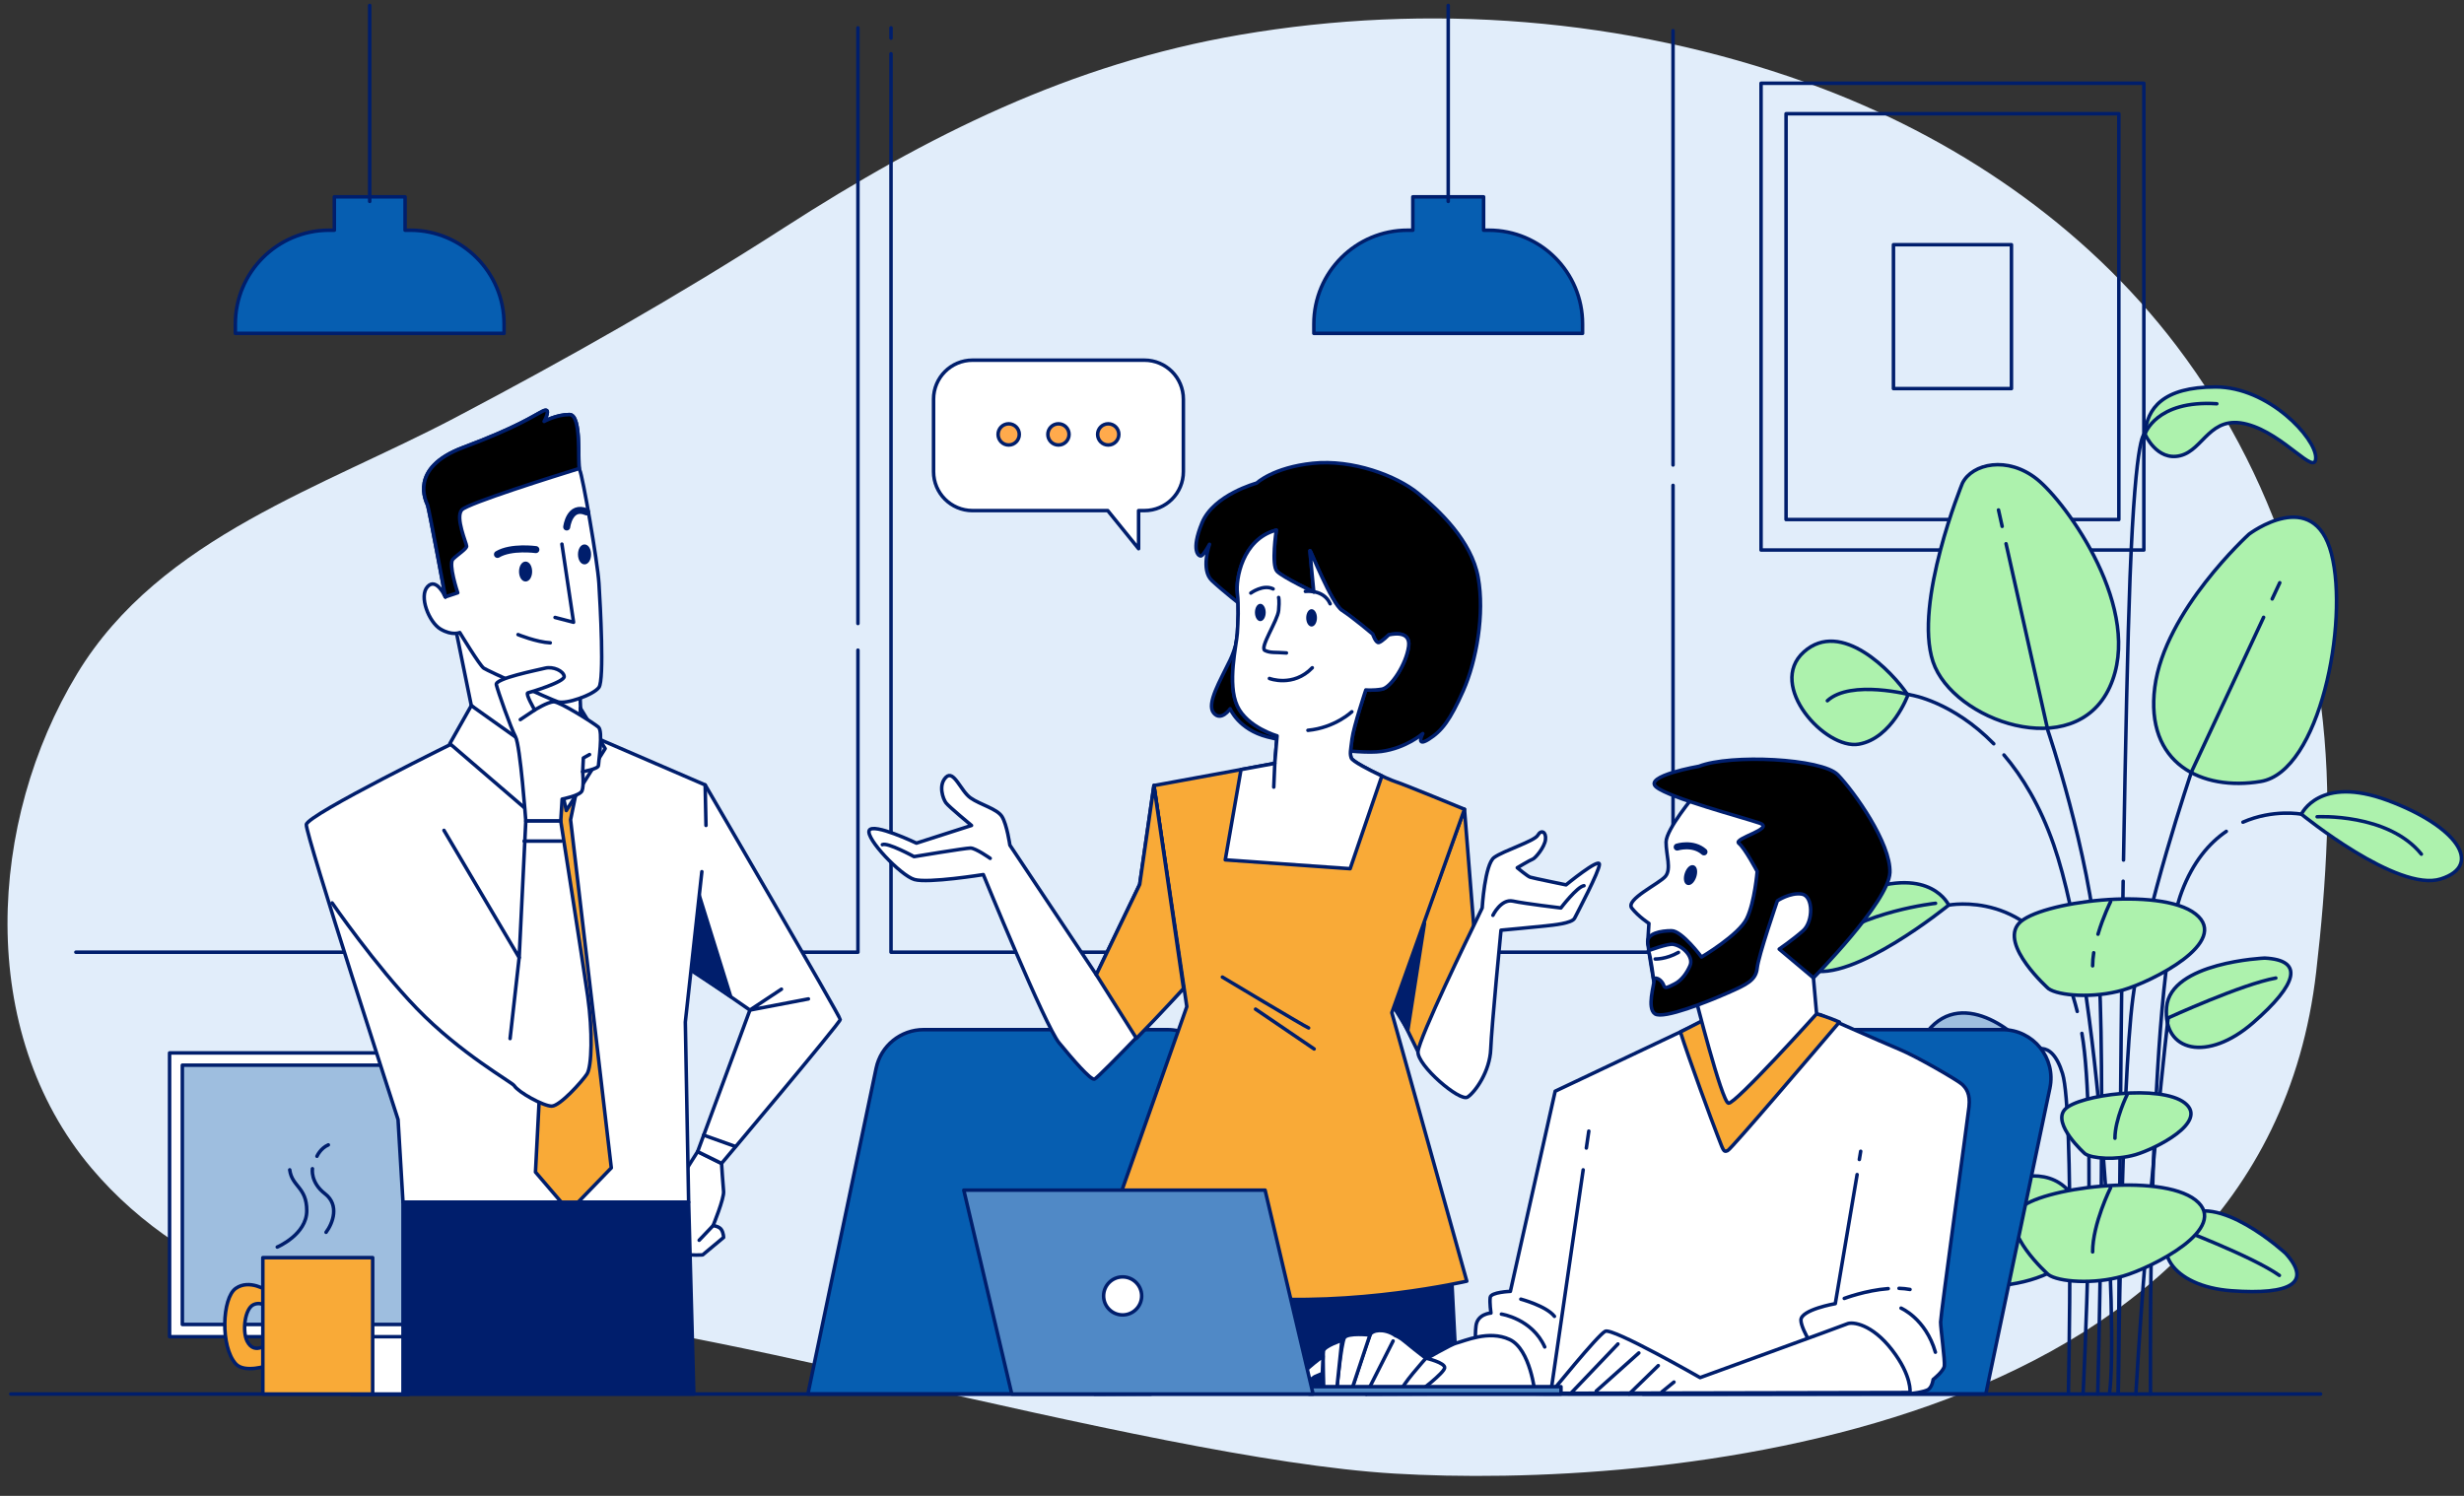 <svg version="1.2" xmlns="http://www.w3.org/2000/svg" viewBox="0 0 1400 850" width="1400" height="850">
	<rect x="0" y="0" width="1400" height="850" fill="#333333" stroke="none"/>
	<style>
		.s0 { fill: #e1edfa } 
		.s1 { fill: none;stroke: #001e6c;stroke-linecap: round;stroke-linejoin: round;stroke-width: 2 } 
		.s2 { fill: #ffffff;stroke: #001e6c;stroke-linecap: round;stroke-linejoin: round;stroke-width: 2 } 
		.s3 { fill: #9ebedf;stroke: #001e6c;stroke-linecap: round;stroke-linejoin: round;stroke-width: 2 } 
		.s4 { fill: #065eb1;stroke: #001e6c;stroke-linecap: round;stroke-linejoin: round;stroke-width: 2 } 
		.s5 { fill: #adf2ad;stroke: #001e6c;stroke-linecap: round;stroke-linejoin: round;stroke-width: 2 } 
		.s6 { fill: #001e6c;stroke: #001e6c;stroke-linecap: round;stroke-linejoin: round;stroke-width: 2 } 
		.s7 { fill: #f9aa37;stroke: #001e6c;stroke-linecap: round;stroke-linejoin: round;stroke-width: 2 } 
		.s8 { fill: #000000;stroke: #001e6c;stroke-linecap: round;stroke-linejoin: round;stroke-width: 2 } 
		.s9 { fill: none;stroke: #001e6c;stroke-linecap: round;stroke-linejoin: round;stroke-width: 4 } 
		.s10 { fill: #001e6c } 
		.s11 { fill: #5089c6;stroke: #001e6c;stroke-linecap: round;stroke-linejoin: round;stroke-width: 2 } 
		.s12 { fill: #ffaa4c;stroke: #001e6c;stroke-linecap: round;stroke-linejoin: round;stroke-width: 2 } 
	</style>
	<g id="OBJECTS">
		<g id="&lt;Group&gt;">
			<path id="&lt;Path&gt;" class="s0" d="m142 295.16c37.84-21.24 79.06-38.06 116.26-57.63 63.85-33.6 126.78-69.2 187.45-108.27 81.16-52.26 162.77-93.01 258.84-109.48 106.92-18.34 219.12-9.67 321.35 26.99q1.4 0.5 2.79 1.01c81.09 29.55 155.54 79.66 207.99 148.78 61.03 80.4 88.93 178.89 85.4 279.15-0.9 25.61-3.13 51.17-6.07 76.62-30.9 267.84-379.44 293.59-523.66 285.01-144.23-8.58-432.92-98.88-509.93-89.28-83.41 10.39-175.36-19.04-230.39-84.23-65.7-77.82-58.94-197.23-8.17-281.04 23.72-39.15 59.13-65.74 98.14-87.63z"/>
			<g id="&lt;Group&gt;">
				<path id="&lt;Path&gt;" class="s1" d="m1218.1 312.54h-217.5v-265.23h217.5z"/>
				<path id="&lt;Path&gt;" class="s1" d="m1203.89 295.22h-189.08v-230.59h189.08z"/>
				<path id="&lt;Path&gt;" class="s1" d="m1142.87 220.8h-67.04v-81.75h67.04z"/>
			</g>
			<g id="&lt;Group&gt;">
				<path id="&lt;Path&gt;" class="s1" d="m487.46 354.29v-338.46"/>
				<path id="&lt;Path&gt;" class="s1" d="m43.12 541.07h444.34v-171.62"/>
				<path id="&lt;Path&gt;" class="s1" d="m950.59 264.22v-246.78"/>
				<path id="&lt;Path&gt;" class="s1" d="m506.26 30.57v510.5h444.33v-265.26"/>
				<path id="&lt;Path&gt;" class="s1" d="m506.26 15.83v5.82"/>
			</g>
			<g id="&lt;Group&gt;">
				<path id="&lt;Path&gt;" class="s2" d="m232.1 792.41h-32.4v-36.58h32.4z"/>
				<path id="&lt;Path&gt;" class="s2" d="m335.45 759.56h-239.1v-161.25h239.1z"/>
				<path id="&lt;Path&gt;" class="s3" d="m328.2 752.6h-224.6v-147.33h224.6z"/>
			</g>
			<path id="&lt;Path&gt;" class="s4" d="m663.36 585.08h-138.56c-13.04 0-24.3 9.14-26.98 21.91l-38.78 185.14h194.89l36.41-173.83c3.59-17.13-9.48-33.22-26.98-33.22z"/>
			<g id="&lt;Group&gt;">
				<path id="&lt;Path&gt;" class="s5" d="m1084.03 394.98c0 0-8.92 24.53-27.88 27.88-18.96 3.34-52.42-33.46-31.23-52.42 21.19-18.96 50.19 11.15 59.11 24.54z"/>
				<path id="&lt;Path&gt;" class="s5" d="m1115.02 274.53c0 0-27.88 68.03-16.72 101.49 11.15 33.45 80.29 57.99 100.37 14.49 20.07-43.49-24.54-104.83-41.27-118.21-16.73-13.38-36.8-8.92-42.38 2.23z"/>
				<path id="&lt;Path&gt;" class="s5" d="m1277.85 303.53c0 0-47.96 43.49-53.53 86.98-5.58 43.5 26.76 59.11 60.22 53.54 33.46-5.58 50.19-90.34 40.15-129.37-10.04-39.03-46.84-11.15-46.84-11.15z"/>
				<g id="&lt;Group&gt;">
					<path id="&lt;Path&gt;" class="s5" d="m1286.77 544.42c0 0-53.53 2.23-55.76 27.88-2.23 25.65 23.42 31.22 49.07 8.92 25.65-22.3 28.99-35.69 6.69-36.8z"/>
					<path id="&lt;Path&gt;" class="s1" d="m1231.89 578.41c0 0 42.19-19.3 61.19-22.65"/>
				</g>
				<g id="&lt;Group&gt;">
					<path id="&lt;Path&gt;" class="s5" d="m1298.7 712.26c0 0-39.32-36.4-59.08-19.89-19.77 16.5-5.64 38.62 28.26 41.09 33.91 2.46 45.76-4.6 30.82-21.2z"/>
					<path id="&lt;Path&gt;" class="s1" d="m1235.91 697.3c0 0 43.43 16.32 59.2 27.43"/>
				</g>
				<g id="&lt;Group&gt;">
					<path id="&lt;Path&gt;" class="s5" d="m1091.29 701.54c0 0 54.2-50.17 81.45-27.42 27.24 22.75 7.77 53.24-38.97 56.64-46.73 3.41-63.07-6.33-42.48-29.22z"/>
					<path id="&lt;Path&gt;" class="s1" d="m1177.85 680.93c0 0-59.87 22.49-81.61 37.8"/>
				</g>
				<path id="&lt;Path&gt;" class="s3" d="m1154.06 597.95c0 0-5.58 26.76-25.65 36.8-20.08 10.04-55.77-11.15-36.81-43.49 18.96-32.34 52.42-6.69 62.46 6.69z"/>
				<path id="&lt;Path&gt;" class="s5" d="m1107.22 514.31c0 0-10.04-22.31-49.07-7.81-39.04 14.5-54.65 36.8-30.11 44.61 24.53 7.81 79.18-36.8 79.18-36.8z"/>
				<path id="&lt;Path&gt;" class="s1" d="m1099.74 513.29c0 0-41.35 4.47-63.7 23.47"/>
				<path id="&lt;Path&gt;" class="s5" d="m1218.74 246.65c0 0 6.69 15.61 20.08 12.27 13.38-3.35 16.72-23.42 37.91-17.85 21.19 5.58 39.04 30.11 39.04 18.96 0-11.15-26.77-40.15-56.88-40.15-30.11 0-39.03 12.27-40.15 26.77z"/>
				<path id="&lt;Path&gt;" class="s1" d="m1107.22 514.31c0 0 48.02-9.22 68.02 44.1 1.96 5.24 3.61 10.71 5.01 16.32"/>
				<path id="&lt;Path&gt;" class="s5" d="m1307.63 462.65c0 0 10.04-22.31 49.07-7.81 39.04 14.5 54.65 36.8 30.11 44.61-24.53 7.81-79.18-36.8-79.18-36.8z"/>
				<path id="&lt;Path&gt;" class="s1" d="m1316.55 464.12c0 0 40.23-2.24 59.23 21.23"/>
				<path id="&lt;Path&gt;" class="s1" d="m1307.63 462.65c0 0-15.92-3.06-33.24 4.53"/>
				<path id="&lt;Path&gt;" class="s1" d="m1132.82 422.64c-23.54-24.04-46.79-27.66-46.79-27.66 0 0-34.34-9.09-47.75 3.2"/>
				<g id="&lt;Group&gt;">
					<path id="&lt;Path&gt;" class="s1" d="m1137.59 299.1l-2.08-9.32"/>
					<path id="&lt;Path&gt;" class="s1" d="m1191.9 792.13c0 0 5-192.06 0-250.38-5-58.33-28.33-126.65-28.33-126.65l-23.77-106.13"/>
					<path id="&lt;Path&gt;" class="s1" d="m1291.02 340.33l4.3-9.2"/>
					<path id="&lt;Path&gt;" class="s1" d="m1203.56 791.92c0 0 1.67-175.18 8.34-225.17 6.66-50 33.33-128.32 33.33-128.32l40.91-87.65"/>
					<path id="&lt;Path&gt;" class="s1" d="m1231.89 578.41c0 0-11.66 100.43-18.33 213.75"/>
					<path id="&lt;Path&gt;" class="s1" d="m1175.24 791.92c0 0 3.33-160.18-3.34-181.85-6.66-21.66-17.84-12.12-17.84-12.12 0 0-30.85 3.63-42.02 21.51"/>
					<path id="&lt;Path&gt;" class="s1" d="m1182.89 587.21c8.72 48.85 0.68 204.88 0.68 204.88"/>
					<path id="&lt;Path&gt;" class="s1" d="m1264.94 472.41c-9.65 6.61-18.92 17.27-25.33 34.34-19.99 53.33-17.71 285.41-17.71 285.41"/>
					<path id="&lt;Path&gt;" class="s1" d="m1138.62 429c10.42 12.23 20.52 28.77 28.28 51.09 26.67 76.66 36.66 275.17 31.67 311.83"/>
					<path id="&lt;Path&gt;" class="s1" d="m1206.34 500.74c-1.63 96.74-2.78 291.18-2.78 291.18"/>
				</g>
				<path id="&lt;Path&gt;" class="s1" d="m1206.54 488.7c1.1-63.97 2.4-126.58 3.69-160.26 3.33-86.65 8.51-81.79 8.51-81.79 0 0 6.17-19.46 40.81-17.22"/>
				<g id="&lt;Group&gt;">
					<path id="&lt;Path&gt;" class="s5" d="m1163.87 561.75c0 0-27.89-24.86-16.73-37.09 11.15-12.23 80.29-21.19 100.37-5.3 20.07 15.9-24.54 38.32-41.27 43.21-16.72 4.89-36.8 3.26-42.37-0.82z"/>
					<path id="&lt;Path&gt;" class="s1" d="m1189.61 541.39c-0.39 2.52-0.62 5.02-0.62 7.43"/>
					<path id="&lt;Path&gt;" class="s1" d="m1199.2 512.37c0 0-4.15 8.3-7.16 18.47"/>
				</g>
				<g id="&lt;Group&gt;">
					<path id="&lt;Path&gt;" class="s5" d="m1163.87 724.31c0 0-27.89-24.86-16.73-37.09 11.15-12.22 80.29-21.19 100.37-5.29 20.07 15.89-24.54 38.31-41.27 43.2-16.72 4.89-36.8 3.26-42.37-0.82z"/>
					<path id="&lt;Path&gt;" class="s1" d="m1199.2 674.93c0 0-10.21 20.41-10.21 36.45"/>
				</g>
				<g id="&lt;Group&gt;">
					<path id="&lt;Path&gt;" class="s5" d="m1184.62 655.56c0 0-18.93-16.88-11.36-25.18 7.58-8.3 54.52-14.39 68.15-3.6 13.63 10.8-16.66 26.02-28.02 29.34-11.35 3.32-24.98 2.21-28.77-0.56z"/>
					<path id="&lt;Path&gt;" class="s1" d="m1208.61 622.03c0 0-6.93 13.86-6.93 24.75"/>
				</g>
			</g>
			<g id="&lt;Group&gt;">
				<g id="&lt;Group&gt;">
					<path id="&lt;Path&gt;" class="s2" d="m396.38 654.38c0 0-23.32 36.49-22.53 38.07 0.79 1.59 15.86 19.44 17.05 20.23 1.19 0.79 8.33 0.4 8.33 0.4l11.9-9.92c0 0 0-2.38-1.19-4.36-1.19-1.98-4.76-2.38-4.76-2.38 0 0 6.34-15.47 5.95-19.43-0.4-3.97-1.15-15.9-1.15-15.9z"/>
					<path id="&lt;Path&gt;" class="s1" d="m405.18 696.42l-7.93 8.33"/>
				</g>
				<g id="&lt;Group&gt;">
					<path id="&lt;Path&gt;" class="s2" d="m400.66 446.02c0 0 76.75 131.52 76.75 133.31 0 1.79-67.43 81.76-67.43 81.76l-13.6-6.71 29.71-80.42-38.79-26.85z"/>
					<path id="&lt;Path&gt;" class="s6" d="m397.2 508.5l17.92 57.66-21.28-13.99z"/>
					<path id="&lt;Path&gt;" class="s1" d="m459.32 567.62l-33.23 6.34 17.92-11.87"/>
					<path id="&lt;Path&gt;" class="s1" d="m399.78 645.02l17.86 6.38"/>
				</g>
				<path id="&lt;Path&gt;" class="s2" d="m398.78 495.32l-9.39 85.44 1.88 102.35h-162.29l-2.81-46.95c0 0-52.59-161.97-52.12-167.6 0.47-5.64 87.64-48.36 87.64-48.36l73.71-2.35 65.26 28.17 0.47 23.01"/>
				<path id="&lt;Path&gt;" class="s7" d="m299.46 446.64l15.16 18.35-10.37 201.03 19.15 22.33 23.93-24.72-23.14-197.84 5.59-27.12-8.78-22.34-39.09 3.19z"/>
				<path id="&lt;Path&gt;" class="s2" d="m257.94 352.6l9.85 48.35 37.56 31.93 24.88-20.66-0.93-24.41h-10.8l-46.95-23.48z"/>
				<path id="&lt;Path&gt;" class="s2" d="m313.8 424.9l7.98 35.68 22.07-35.21-14.08-23.01 0.46 9.86z"/>
				<path id="&lt;Path&gt;" class="s2" d="m267.79 400.95l-12.2 21.6 46.95 40.37 4.22-34.27z"/>
				<g id="&lt;Group&gt;">
					<path id="&lt;Path&gt;" class="s2" d="m253.05 339.18c0 0-5.06-11.3-10.12-5.84-5.07 5.45 0.78 20.25 7.4 24.15 6.62 3.89 10.9 1.94 10.9 1.94 0 0 11.3 18.7 13.64 20.26 2.33 1.55 37.39 17.52 42.06 19.08 4.68 1.56 20.26-3.89 23.37-8.18 3.12-4.28 0.78-46.74 0-59.2-0.78-12.46-9.35-61.54-10.9-64.27-1.56-2.72 1.55-31.55-5.85-31.55-7.4 0-14.41 3.9-14.41 3.9 0 0 4.68-8.57-0.78-5.84-5.45 2.72-14.02 8.95-45.18 20.64-31.16 11.68-21.03 30.77-20.25 32.72 0.78 1.94 10.12 52.19 10.12 52.19z"/>
					<g id="&lt;Group&gt;">
						<path id="&lt;Path&gt;" class="s1" d="m253.05 339.18c0 0-0.27-0.61-0.75-1.46z"/>
						<path id="&lt;Path&gt;" class="s8" d="m329.14 266.21c-0.93-5.6 1.31-30.64-5.59-30.64-7.4 0-14.41 3.9-14.41 3.9 0 0 4.68-8.57-0.78-5.84-5.45 2.72-14.02 8.95-45.18 20.64-31.16 11.68-21.03 30.77-20.25 32.72 0.78 1.94 10.12 52.19 10.12 52.19l7.02-2.34c0 0-5.46-16.36-2.73-19.08 2.73-2.73 7.79-5.85 7.79-7.4 0-1.56-6.62-16.36-2.73-20.65 3.37-3.7 53.25-19.32 66.74-23.5z"/>
					</g>
					<path id="&lt;Path&gt;" class="s1" d="m319.27 309.19l6.62 44.4-10.52-2.73"/>
					<path id="&lt;Path&gt;" class="s9" d="m304.47 312.3c0 0-14.02-1.94-21.81 2.73"/>
					<path id="&lt;Path&gt;" class="s9" d="m322 299.45c0 0 1.55-12.85 11.29-8.57"/>
					<path id="&lt;Path&gt;" class="s1" d="m294.34 360.6c0 0 10.52 4.29 18.31 4.68"/>
					<path id="&lt;Path&gt;" class="s6" d="m301.35 324.77c0 2.58-1.22 4.67-2.72 4.67-1.51 0-2.73-2.09-2.73-4.67 0-2.58 1.22-4.68 2.73-4.68 1.5 0 2.72 2.1 2.72 4.68z"/>
					<path id="&lt;Path&gt;" class="s6" d="m334.85 315.03c0 2.58-1.22 4.67-2.73 4.67-1.5 0-2.72-2.09-2.72-4.67 0-2.58 1.22-4.67 2.72-4.67 1.51 0 2.73 2.09 2.73 4.67z"/>
				</g>
				<g id="&lt;Group&gt;">
					<g id="&lt;Group&gt;">
						<path id="&lt;Path&gt;" class="s2" d="m303.81 403.45c0 0-5.45-9.35-3.9-9.74 1.56-0.39 21.04-6.23 20.65-9.35-0.39-3.12-6.23-5.84-10.91-4.67-4.67 1.17-28.43 5.84-27.65 9.34 0.78 3.51 8.18 24.54 10.9 29.61 2.73 5.06 5.85 47.9 5.85 47.9h19.86l0.78-12.46c0 0 10.13-1.95 11.29-4.67 1.17-2.73 0.39-10.91 0.39-10.91 0 0 8.96-1.56 8.96-3.5 0-1.95 2.73-19.48 0-21.82-2.72-2.33-21.81-14.41-25.32-14.41-3.5 0-10.9 4.68-10.9 4.68z"/>
						<path id="&lt;Path&gt;" class="s1" d="m331.07 438.5l0.39-7.79 3.51-1.95"/>
						<path id="&lt;Path&gt;" class="s1" d="m303.81 403.45l-8.18 5.45"/>
					</g>
					<g id="&lt;Group&gt;">
						<path id="&lt;Path&gt;" class="s2" d="m252.26 471.84l42.72 72.3 3.77-77.6h19.86c0 0 12.52 79.95 15.34 99.67 2.82 19.72 2.35 39.9-0.47 44.13-2.82 4.22-15.33 18.2-20.03 18.2-4.69 0-18.94-7.87-21.28-11.63-1.21-1.93-30.46-18.1-55.39-43.9-23.65-24.47-48.07-59.93-48.07-59.93"/>
						<path id="&lt;Path&gt;" class="s1" d="m294.98 544.14l-5.16 46.01"/>
						<path id="&lt;Path&gt;" class="s1" d="m297.8 477.95h21.13"/>
					</g>
				</g>
				<path id="&lt;Path&gt;" class="s6" d="m228.98 683.11v109.02h165.23l-2.94-109.02z"/>
			</g>
			<g id="&lt;Group&gt;">
				<path id="&lt;Path&gt;" class="s8" d="m713.98 274.52c0 0-24.42 6.58-31 22.55-6.58 15.97-1.88 19.26-0.47 18.79 1.41-0.47 4.7-6.58 4.7-6.58 0 0-5.17 14.56 1.41 20.67 6.57 6.1 17.38 14.56 17.38 14.56 0 0-1.41 18.79-7.05 30.53-5.64 11.74-13.62 24.89-9.39 30.06 4.22 5.17 9.39-2.35 9.39-2.35 0 0 4.7 11.75 21.14 15.97 16.44 4.23 50.7 10.14 64.79 8.26 14.09-1.88 23.51-10.14 23.51-10.14 0 0-4.23 7.99 3.29 3.29 7.51-4.7 12.21-10.8 19.73-27.71 7.51-16.91 12.21-43.68 8.45-64.35-3.76-20.67-22.07-38.05-34.29-47.91-12.21-9.87-37.1-19.26-59.65-16.91-22.55 2.35-31.94 11.27-31.94 11.27z"/>
				<path id="&lt;Path&gt;" class="s7" d="m832.09 459.85l6.17 77.48-32.58 60.28-13.6-27.71z"/>
				<path id="&lt;Path&gt;" class="s6" d="m809.34 524.82l-9.43 60.5-8.13-13.33z"/>
				<path id="&lt;Path&gt;" class="s6" d="m621.95 792.13l6.67-74.72 196.16 8 3.34 65.39z"/>
				<path id="&lt;Path&gt;" class="s7" d="m725.18 301.22c0 0-3.04 19.99 0.44 23.46 3.47 3.48 20.86 11.74 20.86 11.74 0 0-2.18-22.17-2.18-23.47 0-1.3 12.17 29.99 18.26 33.9 6.08 3.91 17.38 13.47 17.38 13.47 0 0 1.74 5.22 3.48 4.78 1.74-0.43 5.65-4.34 5.65-4.34 0 0 12.6-3.48 11.3 6.52-1.31 9.99-10 23.47-15.21 24.33-5.22 0.87-9.13 0.44-9.13 0.44 0 0-6.95 20.86-7.82 27.81-0.87 6.96-1.31 8.26-0.44 10.87 0.87 2.61 20.86 12.17 25.21 13.47 4.35 1.31 39.11 15.65 39.11 15.65l-41.28 115.61 42.59 152.54c0 0-63.89 14.78-124.73 9.13-60.85-5.65-86.06-18.69-86.06-18.69l51.72-146.46-18.69-125.6 68.67-12.61 1.31-15.64c0 0-16.95-4.78-22.6-16.95-5.86-12.62-0.44-34.77 0-41.29 0.43-6.52 0.86-15.65 0-23.04-0.87-7.38 2.6-30.42 22.16-35.63z"/>
				<g id="&lt;Group&gt;">
					<path id="&lt;Path&gt;" class="s1" d="m694.54 555.22c0 0 47.11 28.26 48.99 28.89"/>
					<path id="&lt;Path&gt;" class="s1" d="m713.38 573.43l33.29 22.62"/>
				</g>
				<g id="&lt;Group&gt;">
					<path id="&lt;Path&gt;" class="s2" d="m785.16 440.92c-7.34-3.42-16.8-8.41-17.39-10.19-0.87-2.61-0.43-3.91 0.44-10.87 0.87-6.95 7.82-27.81 7.82-27.81 0 0 3.91 0.43 9.13-0.44 5.21-0.86 13.9-14.34 15.21-24.33 1.3-10-11.3-6.52-11.3-6.52 0 0-3.91 3.91-5.65 4.34-1.74 0.44-3.48-4.78-3.48-4.78 0 0-11.3-9.56-17.38-13.47-6.09-3.91-18.26-35.2-18.26-33.9 0 1.3 2.18 23.47 2.18 23.47 0 0-17.39-8.26-20.86-11.74-3.48-3.47-0.44-23.46-0.44-23.46-19.56 5.21-23.03 28.25-22.16 35.63 0.86 7.39 0.43 16.52 0 23.04-0.44 6.52-5.86 28.67 0 41.29 5.65 12.17 22.6 16.95 22.6 16.95l-1.31 15.64-19.2 3.53-8.94 51.3 70.96 5.03z"/>
					<path id="&lt;Path&gt;" class="s1" d="m724.31 433.77l-0.58 13.49"/>
					<path id="&lt;Path&gt;" class="s1" d="m768.09 404.44c0 0-9.59 9.11-24.94 10.55"/>
					<path id="&lt;Path&gt;" class="s1" d="m721.27 385.53c0 0 13.47 5.22 24.34-6.08"/>
					<path id="&lt;Path&gt;" class="s1" d="m726.49 339.5c0 0 0.53 1.58 0 7.38-0.53 5.8-10.96 21.13-7.8 22.71 3.16 1.58 5.9 0.91 12.23 1.44"/>
					<path id="&lt;Path&gt;" class="s10" d="m719.15 348.03c0 2.73-1.37 4.93-3.06 4.93-1.68 0-3.05-2.2-3.05-4.93 0-2.72 1.37-4.93 3.05-4.93 1.69 0 3.06 2.21 3.06 4.93z"/>
					<path id="&lt;Path&gt;" class="s10" d="m748.27 351.08c0 2.73-1.37 4.94-3.05 4.94-1.69 0-3.06-2.21-3.06-4.94 0-2.72 1.37-4.93 3.06-4.93 1.68 0 3.05 2.21 3.05 4.93z"/>
					<path id="&lt;Path&gt;" class="s1" d="m710.69 336.99c0 0 7.05-5.16 12.68-2.35"/>
					<path id="&lt;Path&gt;" class="s1" d="m741.69 336.05c0 0 10.34-1.41 14.09 7.05"/>
				</g>
				<g id="&lt;Group&gt;">
					<path id="&lt;Path&gt;" class="s2" d="m655.64 446.38l-8.09 56.19-24.66 51.28-49.1-73.63c0 0-1.67-11.73-4.47-16.2-2.79-4.47-12.29-6.71-17.88-10.62-5.58-3.91-9.5-16.21-13.97-11.74-4.47 4.48-1.67 12.3 0 14.53 1.68 2.24 14.53 12.86 14.53 12.86l-31.29 10.05c0 0-24.59-11.73-26.82-7.26-2.24 4.47 17.88 25.7 25.7 27.94 7.83 2.23 39.12-2.8 39.12-2.8 0 0 35.2 86.06 43.02 95.56 7.83 9.49 17.88 21.23 20.12 20.67 2.23-0.56 50.61-51.52 50.61-51.52z"/>
					<path id="&lt;Path&gt;" class="s1" d="m562.61 487.74c0 0-8.27-5.84-11.18-5.84-2.92 0-32.09 4.86-32.09 4.86 0 0-15.07-8.26-17.99-6.8"/>
				</g>
				<path id="&lt;Path&gt;" class="s7" d="m645.71 590.02c13.44-13.63 26.75-28.33 26.75-28.33l-16.82-115.31-8.09 56.19-24.66 51.28z"/>
				<g id="&lt;Group&gt;">
					<path id="&lt;Path&gt;" class="s2" d="m842.15 515.93c0 0 1.45-24.79 6.8-28.68 5.35-3.89 22.85-9.24 24.8-12.64 1.94-3.4 4.86-1.94 4.37 2.43-0.48 4.38-5.83 10.7-7.29 11.18-1.46 0.49-8.75 4.86-8.75 4.86 0 0 5.83 4.87 7.29 5.35 1.46 0.49 20.42 4.38 20.42 4.38 0 0 18.96-15.56 18.96-11.67 0 3.89-12.64 27.71-14.1 30.63-1.46 2.91-12.15 3.89-16.53 4.37-4.37 0.49-25.28 2.43-25.28 2.43 0 0-5.35 54.94-5.83 67.58-0.49 12.64-8.75 24.31-13.13 27.23-4.37 2.91-28.68-17.99-28.2-25.77 0.49-7.78 30.63-69.52 30.63-69.52z"/>
					<path id="&lt;Path&gt;" class="s1" d="m848.25 520.11c0 0 4.59-9.52 11.4-8.07 6.8 1.46 27.22 3.89 27.22 3.89 0 0 9.24-12.15 13.13-12.64"/>
				</g>
			</g>
			<path id="&lt;Path&gt;" class="s4" d="m1137.73 585.08h-138.55c-13.05 0-24.31 9.14-26.98 21.91l-38.78 185.14h194.88l36.41-173.83c3.59-17.13-9.48-33.22-26.98-33.22z"/>
			<g id="&lt;Group&gt;">
				<path id="&lt;Path&gt;" class="s2" d="m972.33 578.04l-88.7 42.02-25.46 113.74c0 0-11.04 0.42-11.46 3.4-0.43 2.97 0.42 8.91 0.42 8.91 0 0-7.64 0.42-8.49 7.21-0.84 6.79 0 14.01 1.28 17.4 1.27 3.4 14 19.1 17.82 19.53 3.82 0.42 8.49 1.27 9.76 1.69 1.28 0.43 217.73 0 217.73 0 0 0 8.48-0.84 10.61-2.54 2.12-1.7 2.54-5.52 2.54-5.52 0 0 5.94-4.67 6.37-7.64 0.42-2.97-2.12-21.22-2.12-25.04 0-3.82 15.27-114.59 16.12-122.23 0.85-7.64-1.69-10.61-3.82-12.73-2.12-2.12-25.46-15.7-35.65-19.95-10.18-4.24-45.15-19.73-45.15-19.73z"/>
				<g id="&lt;Group&gt;">
					<path id="&lt;Path&gt;" class="s7" d="m981.67 653.78c2.18-1.1 49.91-57.09 63.46-73.02-6.37-2.81-12.97-4.67-12.97-4.67l-59.83 1.29-17.54 9.03c4.56 14.47 18.19 51.59 20.94 58.45 3.39 8.49 3.39 10.19 5.94 8.92z"/>
					<g id="&lt;Group&gt;">
						<path id="&lt;Path&gt;" class="s2" d="m962.96 451.75c0 0-16.33 19.45-16.33 26.75 0 7.3 3.12 15.29-0.35 19.46-3.48 4.17-22.93 13.2-19.11 18.07 3.82 4.86 9.73 8.68 9.73 8.68l-0.7 11.12c0 0 6.95 27.1 10.77 28.49 3.83 1.39 15.99 1.05 15.99 1.05 0 0 15.29 60.8 19.11 61.5 3.82 0.69 50.09-50.78 50.09-50.78l-1.8-20.45c0 0 18.07-29.54 22.94-43.09 4.86-13.55-4.87-41.69-18.77-54.55-13.89-12.86-42.04-14.94-52.46-13.9-10.43 1.04-19.11 7.65-19.11 7.65z"/>
						<path id="&lt;Path&gt;" class="s9" d="m952.95 481.33c0 0 8.96-2.83 15.22 2.73"/>
						<path id="&lt;Path&gt;" class="s6" d="m962.84 498.02c-0.84 2.55-2.55 4.28-3.83 3.87-1.28-0.42-1.63-2.83-0.8-5.38 0.84-2.56 2.55-4.29 3.83-3.87 1.28 0.42 1.63 2.83 0.8 5.38z"/>
						<path id="&lt;Path&gt;" class="s8" d="m965.39 435.41c0 0-31.97 5.56-24.32 11.82 7.64 6.25 49.68 17.37 58.72 20.5 9.03 3.13-15.29 8.69-11.82 11.47 3.48 2.77 10.43 15.98 10.43 15.98 0 0-1.39 17.37-5.91 26.75-4.52 9.38-25.71 21.89-25.71 21.89 0 0-11.12-14.94-17.03-14.94-5.9 0-14.24 1.39-13.55 6.95 0.7 5.56 3.13 20.5 3.48 21.89 0.34 1.39-4.17 15.29 0.69 18.42 4.87 3.12 29.88-6.95 41-11.82 11.12-4.86 16.33-7.29 17.03-14.24 0.69-6.95 11.46-38.22 11.46-38.22 0 0 7.3-4.87 13.9-3.83 6.6 1.05 6.6 15.64 0.7 20.85-5.91 5.21-13.55 10.43-13.55 10.43l19.45 16.33c0 0 42.74-43.09 43.44-59.77 0.69-16.67-20.5-46.21-29.54-55.59-9.03-9.38-61.15-11.81-78.87-4.87z"/>
						<g id="&lt;Group&gt;">
							<path id="&lt;Path&gt;" class="s2" d="m936.57 540.23c0 0 11.07-4.21 14.21-3.62 5.84 1.09 11.52 7.3 9.48 12.06-1.81 4.23-4.83 8.46-8.73 10.41-3.9 1.95-5.53 2.92-6.18 0.97-0.65-1.95-2.38-3.87-4.33-4.2-1.95-0.32-1.34 1.87-1.34 1.87 0 0-1.81-14.89-3.11-17.49z"/>
							<path id="&lt;Path&gt;" class="s1" d="m940.45 544.94c0 0 6.03 0.28 13.21-3.74"/>
						</g>
					</g>
				</g>
				<g id="&lt;Group&gt;">
					<path id="&lt;Path&gt;" class="s1" d="m853.07 746.72c0 0 17.4 2.55 24.62 18.67"/>
					<path id="&lt;Path&gt;" class="s1" d="m864.11 738.23c0 0 14.43 3.82 19.1 9.76"/>
				</g>
				<g id="&lt;Group&gt;">
					<path id="&lt;Path&gt;" class="s1" d="m1055.18 667.43l-12.4 73.35c0 0-19.52 3.39-19.52 9.34 0 5.94 10.61 21.22 10.61 21.22"/>
					<path id="&lt;Path&gt;" class="s1" d="m1057.21 654.2l-0.77 4.65"/>
					<path id="&lt;Path&gt;" class="s1" d="m1078.99 732.08c2.12 0.06 4.22 0.26 6.24 0.64"/>
					<path id="&lt;Path&gt;" class="s1" d="m1047.88 737.81c0 0 12.11-4.6 24.99-5.57"/>
					<path id="&lt;Path&gt;" class="s1" d="m1080.13 743.33c0 0 14.01 5.94 19.53 25.04"/>
				</g>
				<g id="&lt;Group&gt;">
					<path id="&lt;Path&gt;" class="s2" d="m1085.23 791.28c0 0 1.27-9.33-10.19-24.19-11.46-14.85-22.49-16.13-25.46-14.85-2.98 1.27-83.61 30.56-83.61 30.56 0 0-49.66-28.44-53.9-26.32-4.25 2.12-30.99 35.23-30.99 35.23z"/>
					<path id="&lt;Path&gt;" class="s1" d="m892.54 791.71l26.74-28.01"/>
					<path id="&lt;Path&gt;" class="s1" d="m906.97 790.43l24.19-21.64"/>
					<path id="&lt;Path&gt;" class="s1" d="m925.65 792.13l16.55-16.13"/>
					<path id="&lt;Path&gt;" class="s1" d="m944.32 790.86l6.79-5.52"/>
				</g>
				<path id="&lt;Path&gt;" class="s1" d="m901.33 652.34l1.4-9.6"/>
				<path id="&lt;Path&gt;" class="s1" d="m881.08 791.71l18.45-126.96"/>
				<g id="&lt;Group&gt;">
					<path id="&lt;Path&gt;" class="s2" d="m872.17 791.71c0 0-2.54-25.04-14.43-30.56-11.88-5.52-25.46 0.85-30.56 2.12-5.09 1.28-50.92 28.86-50.92 28.86z"/>
					<g id="&lt;Group&gt;">
						<path id="&lt;Path&gt;" class="s2" d="m816.15 776.43c0 0-12.31-9.34-17.82-14.01-5.52-4.66-8.92-5.09-19.95-3.82-11.04 1.28-19.1 33.11-19.1 33.11h41.17z"/>
						<path id="&lt;Path&gt;" class="s2" d="m810.21 771.76c0 0-15.28 16.98-13.58 18.25 1.7 1.27 9.76 0.85 9.76 0.85 0 0 14-10.61 14.43-13.58 0.42-2.97-10.61-5.52-10.61-5.52z"/>
						<path id="&lt;Path&gt;" class="s2" d="m791.53 762l-15.27 30.13-8.49-1.7c0 0 9.33-28.85 10.61-31.83 1.27-2.97 8.06-3.82 14 0"/>
						<path id="&lt;Path&gt;" class="s2" d="m778.38 758.6c0 0-12.6-1.41-14.49 1.53-1.88 2.93-4.61 31.58-4.61 31.58l8.49-1.28z"/>
						<path id="&lt;Path&gt;" class="s2" d="m762.43 761.59c0 0-10.06 3.35-10.48 6.08-0.41 2.72 0.21 23.46 0.21 23.46l7.12 0.58z"/>
						<path id="&lt;Path&gt;" class="s2" d="m751.74 770.6c0 0-9.84 7.33-10.47 9.01-0.63 1.67-5.86 7.54-3.77 7.96 2.1 0.41 9.43-5.24 9.43-5.24l4.4-1.89z"/>
					</g>
				</g>
			</g>
			<path id="&lt;Path&gt;" class="s8" d="m1318.51 792.13h-1312.38"/>
			<g id="&lt;Group&gt;">
				<path id="&lt;Path&gt;" class="s11" d="m886.92 787.96h-143.18v4.17h143.18z"/>
				<path id="&lt;Path&gt;" class="s11" d="m718.8 676.27h-171.19l27.26 115.86h171.2z"/>
				<path id="&lt;Path&gt;" class="s2" d="m648.67 736.38c0 5.97-4.84 10.81-10.81 10.81-5.97 0-10.81-4.84-10.81-10.81 0-5.96 4.84-10.8 10.81-10.8 5.97 0 10.81 4.84 10.81 10.8z"/>
			</g>
			<g id="&lt;Group&gt;">
				<path id="&lt;Path&gt;" class="s7" d="m151.9 733.5c0 0-10.13-6.91-17.96-1.38-7.83 5.52-8.75 33.16 0 42.84 5.03 5.56 18.42 0.92 18.42 0.92l0.92-13.36c0 0-8.44 8.45-12.89-0.46-2.77-5.53-1.39-18.43 3.68-20.73 5.07-2.3 9.68 2.76 9.68 2.76z"/>
				<g id="&lt;Group&gt;">
					<path id="&lt;Path&gt;" class="s1" d="m157.53 708.61c0 0 16.77-7.09 16.77-20.64 0-13.54-8.39-13.54-9.68-23.22"/>
					<path id="&lt;Path&gt;" class="s1" d="m177.52 664.11c0 0-1.29 7.74 7.1 14.19 8.38 6.45 4.51 16.77 0.64 21.93"/>
					<path id="&lt;Path&gt;" class="s1" d="m180.1 657.02c0 0 1.94-4.52 6.45-6.45"/>
				</g>
				<path id="&lt;Path&gt;" class="s7" d="m211.75 714.63h-62.41v77.5h62.41z"/>
			</g>
			<g id="&lt;Group&gt;">
				<path id="&lt;Path&gt;" class="s4" d="m233.09 130.81h-2.93v-18.95h-40.2v18.95h-2.93c-29.44 0-53.31 23.87-53.31 53.31v5.31h152.68v-5.31c0-29.44-23.87-53.31-53.31-53.31z"/>
				<path id="&lt;Path&gt;" class="s1" d="m210.06 114.45v-111.35"/>
			</g>
			<g id="&lt;Group&gt;">
				<path id="&lt;Path&gt;" class="s4" d="m845.88 130.81h-2.93v-18.95h-40.2v18.95h-2.93c-29.44 0-53.31 23.87-53.31 53.31v5.31h152.67v-5.31c0-29.44-23.86-53.31-53.3-53.31z"/>
				<path id="&lt;Path&gt;" class="s1" d="m822.85 114.45v-111.35"/>
			</g>
			<g id="&lt;Group&gt;">
				<path id="&lt;Path&gt;" class="s2" d="m650.22 204.66h-97.65c-12.23 0-22.14 9.92-22.14 22.15v41.18c0 12.24 9.91 22.15 22.14 22.15h76.83l17.53 21.65v-21.65h3.29c12.23 0 22.15-9.91 22.15-22.15v-41.18c0-12.23-9.92-22.15-22.15-22.15z"/>
				<g id="&lt;Group&gt;">
					<path id="&lt;Path&gt;" class="s12" d="m579.14 246.84c0 3.33-2.7 6.03-6.02 6.03-3.33 0-6.03-2.7-6.03-6.03 0-3.32 2.7-6.02 6.03-6.02 3.32 0 6.02 2.7 6.02 6.02z"/>
					<path id="&lt;Path&gt;" class="s12" d="m607.42 246.84c0 3.33-2.69 6.03-6.02 6.03-3.33 0-6.03-2.7-6.03-6.03 0-3.32 2.7-6.02 6.03-6.02 3.33 0 6.02 2.7 6.02 6.02z"/>
					<path id="&lt;Path&gt;" class="s12" d="m635.71 246.84c0 3.33-2.7 6.03-6.03 6.03-3.33 0-6.03-2.7-6.03-6.03 0-3.32 2.7-6.02 6.03-6.02 3.33 0 6.03 2.7 6.03 6.02z"/>
				</g>
			</g>
		</g>
	</g>
</svg>